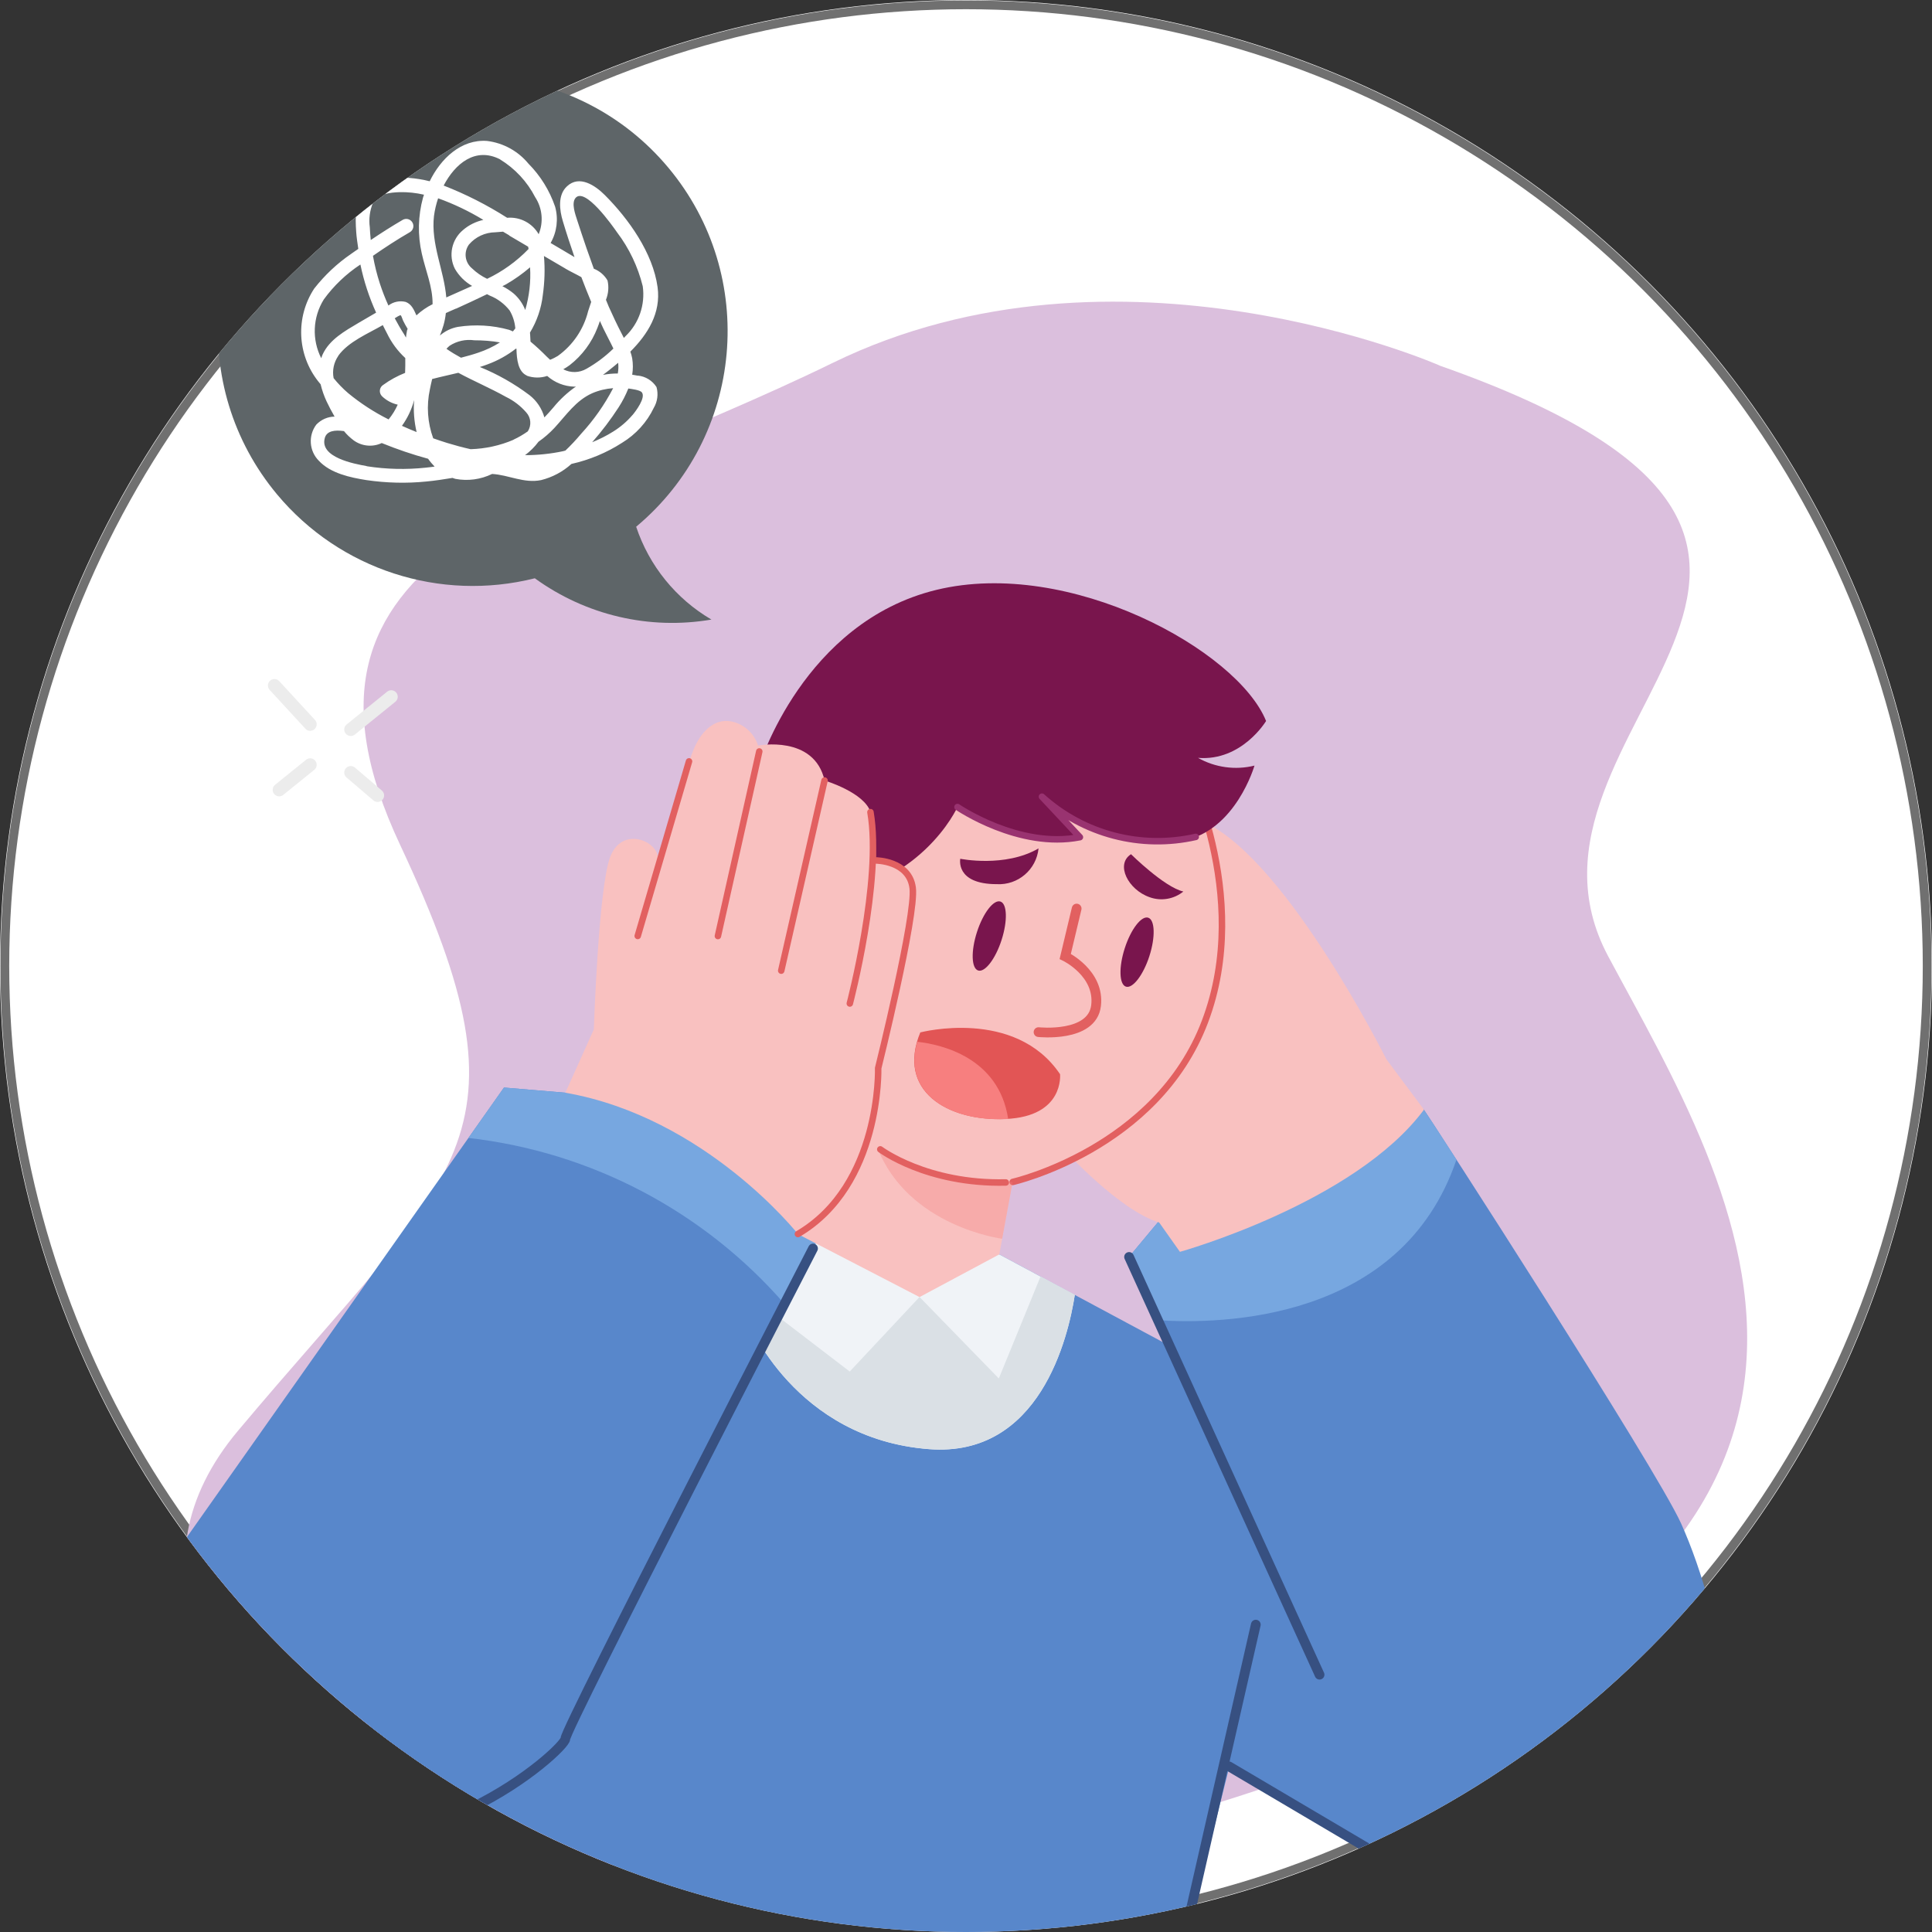<?xml version="1.0" encoding="UTF-8"?><svg id="Ebene_1" xmlns="http://www.w3.org/2000/svg" xmlns:xlink="http://www.w3.org/1999/xlink" viewBox="0 0 220 220"><rect x="0" y="0" width="220" height="220" fill="#333333" stroke="none"/><defs><style>.cls-1,.cls-2,.cls-3,.cls-4,.cls-5,.cls-6,.cls-7{fill:none;}.cls-2,.cls-3,.cls-4,.cls-6,.cls-7{stroke-linecap:round;}.cls-2,.cls-4{stroke:#e26060;stroke-miterlimit:10;}.cls-2,.cls-7{stroke-width:1.11px;}.cls-3{stroke:#ececec;stroke-width:1.48px;}.cls-3,.cls-6,.cls-7{stroke-linejoin:round;}.cls-8{clip-path:url(#clippath);}.cls-9{fill:#f9c1c0;}.cls-10{fill:#f77f7f;}.cls-11{fill:#fff;}.cls-12{fill:#f0f3f7;}.cls-13{fill:#dae0e5;}.cls-14{fill:#e25555;}.cls-15{fill:#5887cb;}.cls-16{fill:#5e6568;}.cls-17{fill:#77a7e0;}.cls-18{fill:#79154d;}.cls-4,.cls-6{stroke-width:.74px;}.cls-19{fill:#f4807d;isolation:isolate;opacity:.33;}.cls-20{fill:#dbbfdd;fill-rule:evenodd;}.cls-5{stroke:#707070;}.cls-6{stroke:#993370;}.cls-7{stroke:#375081;}</style><clipPath id="clippath"><circle class="cls-1" cx="110" cy="110" r="110"/></clipPath></defs><g id="Gruppe_303"><g id="Gruppe_295"><g id="Ellipse_94-2"><circle class="cls-11" cx="110" cy="110" r="110"/><circle class="cls-5" cx="110" cy="110" r="109.45"/></g></g><g id="Gruppe_223"><g class="cls-8"><path class="cls-20" d="M163.93,41.62s-36.66-16.16-69.12-.29c-32.47,15.86-65.16,20.99-49.26,54.85,15.9,33.87,6.67,36.8-18.47,66.77-25.14,29.96,31.42,68.45,114.51,41.42,83.09-27.03,55.51-69.33,41.54-95.47-13.96-26.14,40.15-46.41-19.2-67.27Z"/><g id="Gruppe_maskieren_23"><g id="Gruppe_294"><g id="Gruppe_293"><g id="Gruppe_292"><g id="Gruppe_277"><path id="Pfad_558" class="cls-15" d="M137.2,155.4l-23.41-12.56-27.33-3.98-44.27,42.85v42.99s-6.28,3.14-6.87,9.42c-.59,6.28,2.95,6.87,2.95,6.87,0,0,87.74,8.05,91.47,9.42,0,0,11.97-4.32,2.55-18.45l13.74-54.96-8.83-21.59Z"/><path id="Pfad_559" class="cls-12" d="M113.79,142.84l-23.8-3.46-4.81,11.07s5.3,13.39,20.61,14.57c12.62,.97,15.85-12.72,16.6-17.57l-8.6-4.61Z"/><path id="Pfad_560" class="cls-13" d="M113.74,156.97l-9.03-9.28-7.95,8.49-10.56-8.09-1.02,2.35s5.3,13.39,20.61,14.57c12.62,.97,15.85-12.72,16.6-17.57l-3.9-2.09-4.75,11.61Z"/><path id="Pfad_561" class="cls-15" d="M145.45,172.05l-5.5,29.09,20.61,12.17-15.11-41.26Z"/><path id="Pfad_562" class="cls-15" d="M132.98,137.83l-4.42,5.3,32,70.18s18.3,9.32,29.44,1.08c11.14-8.25,6.12-30.52,1.42-40.93-2.85-6.3-28.61-46.21-29.29-47.11s-29.16,11.48-29.16,11.48Z"/><path id="Pfad_563" class="cls-17" d="M162.14,126.35c-.67-.9-29.16,11.48-29.16,11.48l-4.42,5.3,3.28,7.2c7.04,.48,27.73,.23,34.01-18.28-2.14-3.32-3.57-5.5-3.72-5.7Z"/><path id="Pfad_564" class="cls-15" d="M64.38,124.43l-6.99-.59L15.12,183.77s-3.74,17.76,14.32,24.24c18.06,6.48,34.94-8.83,34.94-10.01s28.51-56.42,28.51-56.42c0,0-6.72-15.72-28.51-17.14Z"/><path id="Pfad_565" class="cls-17" d="M64.38,124.43l-6.99-.59-4.05,5.74c13.94,1.58,26.78,8.32,35.99,18.9,2.17-4.21,3.56-6.91,3.56-6.91,0,0-6.72-15.72-28.51-17.14Z"/><path id="Pfad_566" class="cls-9" d="M121.3,131.06s6.18,6.77,10.7,8.15l2.36,3.34s19.89-5.55,27.79-16.19l-4.28-5.74s-12.18-24.37-21.7-27.35c-9.52-2.98-9.76,33.24-14.86,37.8Z"/><path id="Pfad_567" class="cls-9" d="M90.86,140.53l13.85,7.17,9.08-4.86,1.52-8.25s16.39-3.73,21.89-18.26c5.5-14.53-2.45-29.64-2.45-29.64h-39.75l-10.83,30.5,6.7,23.33Z"/><path id="Pfad_568" class="cls-4" d="M115.32,134.59s16.39-3.73,21.89-18.26c5.5-14.53-2.45-29.64-2.45-29.64"/><path id="Pfad_569" class="cls-18" d="M86.46,87.19s5.01-16.34,20.17-20.02,34.3,6.9,37.54,14.93c0,0-2.75,4.6-7.75,4.2,1.95,1.1,4.25,1.42,6.43,.88,0,0-2.12,7.4-8.1,8.54-8.25,1.57-16.1-5.01-16.1-5.01l4.32,4.61c-4.89,.33-9.76-.87-13.94-3.43,0,0-4.17,9.42-16.83,10.45,0,0,.74-8.83-5.74-15.16Z"/><path id="Pfad_570" class="cls-9" d="M64.38,124.43l3.24-7.21s.52-15.97,1.84-19.58c1.32-3.61,5.37-1.91,5.45,0,0,0,3.32-10.67,4.2-12.59,.88-1.91,2.43-3.46,4.56-2.8,1.27,.4,2.26,1.39,2.65,2.65,0,0,6.4-1.25,7.58,3.98,0,0,4.54,1.35,5.23,3.61,.44,1.8,.64,3.65,.59,5.5,0,0,3.83,0,4.22,3.14s-3.93,20.51-3.93,20.51c0,0,.38,13.3-9.14,18.89,0,0-10.5-13.31-26.49-16.1Z"/><path id="Pfad_571" class="cls-4" d="M99.71,97.98s3.83,0,4.22,3.14c.39,3.14-3.93,20.51-3.93,20.51,0,0,.38,13.3-9.14,18.89"/><path id="Pfad_572" class="cls-18" d="M109.35,97.79s5.09,1.04,8.91-1.18c-.24,2.41-2.34,4.21-4.76,4.07-4.76,0-4.15-2.9-4.15-2.9Z"/><path id="Pfad_573" class="cls-18" d="M128.79,97.27s3.8,3.76,5.96,4.25c-1.07,.87-2.53,1.12-3.83,.65-2.47-.85-3.93-3.75-2.13-4.9Z"/><path id="Pfad_574" class="cls-18" d="M114.05,107.04c-.7,2.17-1.9,3.72-2.67,3.47s-.83-2.21-.13-4.38c.7-2.17,1.9-3.72,2.67-3.47s.83,2.21,.13,4.38Z"/><path id="Pfad_575" class="cls-18" d="M130.88,108.88c-.7,2.16-1.9,3.72-2.67,3.47s-.83-2.21-.13-4.38,1.9-3.72,2.67-3.47,.83,2.21,.13,4.38Z"/><path id="Pfad_576" class="cls-6" d="M109.03,91.9s7.02,4.81,13.94,3.43l-4.32-4.61c4.74,4.29,11.28,6,17.51,4.58"/><line id="Linie_16" class="cls-4" x1="72.62" y1="106.58" x2="78.46" y2="86.7"/><line id="Linie_17" class="cls-4" x1="81.75" y1="106.59" x2="86.46" y2="85.57"/><line id="Linie_18" class="cls-4" x1="88.96" y1="110.53" x2="93.89" y2="88.88"/><path id="Pfad_577" class="cls-4" d="M96.77,114.27s3.68-13.99,2.35-21.79"/><path id="Pfad_578" class="cls-19" d="M99.9,130.67s7.09,4.74,15.41,3.93l-1.19,6.46s-10.68-1.35-14.22-10.38Z"/><path id="Pfad_579" class="cls-4" d="M100.24,130.88s5.27,3.98,14.29,3.77"/><path id="Pfad_580" class="cls-2" d="M122.6,103.46l-1.3,5.45s3.95,1.91,3.51,5.6c-.44,3.68-6.55,3.02-6.55,3.02"/><path id="Pfad_581" class="cls-14" d="M104.81,117.56s10.78-2.83,15.9,4.76c0,0,.51,4.81-6.18,5.1-6.68,.3-12.47-3.24-9.73-9.87Z"/><path id="Pfad_582" class="cls-10" d="M104.45,118.63c-1.73,5.93,3.78,9.08,10.09,8.8,.09,0,.17-.02,.26-.02-1.06-7.02-7.67-8.49-10.35-8.78Z"/><path id="Pfad_583" class="cls-7" d="M15.12,183.76s-3.74,17.76,14.32,24.24c18.06,6.48,34.94-8.83,34.94-10.01s28.2-55.82,28.2-55.82"/><line id="Linie_19" class="cls-7" x1="150.26" y1="190.7" x2="128.57" y2="143.13"/><line id="Linie_20" class="cls-7" x1="143" y1="185" x2="132.29" y2="231.96"/><line id="Linie_21" class="cls-7" x1="160.56" y1="213.31" x2="139.95" y2="201.14"/></g><g id="Gruppe_281"><path id="Pfad_590" class="cls-16" d="M72.44,59.98c12.3-10.27,13.94-28.58,3.67-40.88-10.27-12.3-28.58-13.94-40.88-3.67-12.3,10.27-13.94,28.58-3.67,40.88,7.14,8.55,18.54,12.25,29.34,9.54,5.8,4.21,13.05,5.91,20.11,4.7-4.05-2.37-7.09-6.13-8.57-10.57Z"/><path id="Pfad_591" class="cls-11" d="M72.61,42.78c-.2-.05-.42-.07-.62-.11,.1-.62,.1-1.24,0-1.86-.05-.26-.12-.52-.21-.77,1.98-1.98,3.5-4.39,3.1-7.34-.53-3.89-3.29-7.77-6.01-10.49-1.09-1.09-2.9-2.32-4.31-.99-1.07,.99-.85,2.7-.47,3.96,.41,1.37,.86,2.74,1.33,4.1l-1.23-.73-1.49-.88c.72-1.26,.9-2.75,.51-4.14-.63-1.84-1.67-3.52-3.04-4.9-1.18-1.43-2.86-2.35-4.7-2.58-2.97-.22-5.29,2.03-6.54,4.59-.76-.19-1.54-.32-2.33-.38-1.69-.11-3.83,.04-5.04,1.37-1.16,1.26-1.11,3.16-1,4.75,.04,.66,.15,1.31,.24,1.96-.27,.2-.56,.38-.83,.58-1.59,1.09-3,2.42-4.19,3.94-2.14,3.26-1.95,7.52,.46,10.57,.08,.11,.18,.22,.27,.33,.16,.67,.39,1.33,.68,1.95,.26,.55,.57,1.14,.91,1.73-.79,.01-1.53,.34-2.08,.91-.94,1.25-.82,3.01,.29,4.12,1.33,1.43,3.58,1.91,5.42,2.2,2.26,.33,4.55,.39,6.82,.16,.99-.09,1.99-.25,2.98-.41,.11,.04,.21,.08,.33,.11,1.42,.27,2.88,.07,4.18-.56,1.9,.11,3.63,1.1,5.58,.7,1.28-.32,2.47-.95,3.45-1.84,2.05-.46,4-1.27,5.77-2.41,1.56-.95,2.82-2.33,3.61-3.98,.42-.71,.53-1.57,.31-2.36-.47-.74-1.25-1.22-2.12-1.31Zm-2.26-.25c-.57,0-1.13,.05-1.69,.16,.45-.33,.88-.68,1.3-1.02,.14-.12,.28-.24,.43-.36,.05,.41,.03,.82-.04,1.23Zm-5.98,8.78c-.09,.02-.17,.05-.26,.07-1.42,.3-2.87,.45-4.32,.45,.58-.44,1.1-.95,1.53-1.53,.66-.46,1.27-.99,1.82-1.58,1.34-1.45,2.43-3.11,4.29-3.94,.76-.33,1.57-.52,2.39-.58-.98,1.89-2.21,3.63-3.65,5.2-.56,.67-1.17,1.32-1.8,1.92Zm-25.85-10.8c1.14-1.6,3.41-2.53,5.07-3.49,.17,.31,.3,.63,.48,.94,.51,1.06,1.21,2.01,2.08,2.81,.01,.57,0,1.13-.02,1.69-.88,.35-1.71,.8-2.48,1.36-.39,.24-.51,.74-.28,1.13,.03,.05,.07,.1,.11,.15,.5,.49,1.13,.83,1.81,.98-.27,.6-.62,1.17-1.04,1.68-1.64-.82-3.18-1.82-4.59-2.98-.61-.52-1.17-1.1-1.67-1.72-.17-.88,.02-1.79,.53-2.53h0Zm10.9-15.93c.09-.68,.25-1.35,.47-2,1.79,.64,3.52,1.47,5.15,2.46-.85,.19-1.65,.58-2.31,1.15-1.3,1.08-1.69,2.91-.93,4.42,.47,.81,1.14,1.48,1.96,1.95-.99,.45-1.98,.88-2.94,1.31-.25-3.09-1.78-6.07-1.4-9.3h0Zm10.39,10.72c-.28-.72-.73-1.36-1.31-1.87-.4-.33-.83-.61-1.29-.84,.13-.08,.28-.13,.41-.21,.97-.56,1.89-1.21,2.74-1.94,.1,1.64-.09,3.28-.55,4.86h0Zm.17,7.48c.75,.27,1.57,.28,2.33,.03,.86,.76,1.95,1.19,3.1,1.22,.06,0,.12-.01,.18-.02-.96,.67-1.83,1.47-2.57,2.38-.34,.4-.68,.78-1.03,1.14-.28-1-.87-1.89-1.69-2.53-1.74-1.31-3.64-2.39-5.66-3.21,.28-.09,.57-.18,.85-.29,1.18-.43,2.28-1.04,3.27-1.81l.05,.03c.03,1.24,.19,2.61,1.19,3.05h0Zm8.32-6.26c.14,.3,.27,.62,.42,.92,.36,.75,.77,1.49,1.13,2.25-.92,.9-1.95,1.67-3.06,2.3-.82,.48-1.82,.5-2.65,.06,.25-.14,.5-.3,.73-.47,1.42-1.1,2.51-2.57,3.16-4.25,.11-.26,.19-.53,.29-.8h0Zm-16.37-1.37c1.18-.54,2.36-1.08,3.53-1.65l.31,.16c.89,.35,1.67,.94,2.26,1.69,.37,.62,.59,1.32,.65,2.04-.09,.12-.18,.24-.28,.35-.14-.06-.27-.13-.42-.18-1.9-.53-3.88-.64-5.83-.34-.76,.14-1.48,.48-2.06,.99,.16-.38,.29-.77,.41-1.17,.13-.45,.22-.92,.27-1.39,.38-.18,.77-.34,1.15-.51h0Zm.56,5.58c-.57-.31-1.12-.64-1.65-1.01,.11-.13,.23-.24,.36-.35,.83-.54,1.83-.76,2.82-.62,.97,0,1.95,.07,2.91,.24-.77,.49-1.6,.88-2.47,1.17-.64,.22-1.3,.4-1.96,.57h0Zm-5.33,4.82c-.1,1.22,0,2.45,.28,3.65-.56-.22-1.12-.46-1.67-.71,.64-.89,1.11-1.88,1.39-2.94h0Zm11.33,4.52c-1.55,.67-3.22,1.03-4.9,1.08-.9-.2-1.79-.44-2.67-.71-.52-.16-1.05-.34-1.59-.53-.65-1.78-.78-3.71-.38-5.57,.07-.37,.16-.77,.26-1.18,.99-.26,1.99-.47,2.98-.71,1.78,.96,3.65,1.75,5.42,2.74,.89,.43,1.68,1.04,2.32,1.78,.54,.59,.61,1.48,.17,2.15-.51,.36-1.05,.68-1.62,.94h0Zm-.51-23.25l2.16,1.27c.02,.09,.04,.17,.05,.26-1.36,1.41-2.96,2.56-4.72,3.4-.63-.3-1.21-.7-1.72-1.19-.81-.67-.97-1.84-.36-2.7,.75-.89,1.86-1.4,3.02-1.41,.26-.02,.56-.05,.87-.07,.24,.14,.47,.28,.71,.42h0Zm-11.64,10.87c-.05,.25-.09,.5-.11,.75-.09-.16-.17-.31-.23-.4-.38-.58-.72-1.19-1.05-1.8,.12-.08,.58-.37,.67-.34s.22,.49,.27,.59c.16,.33,.34,.65,.53,.96-.03,.08-.07,.15-.09,.24h0Zm19.18-15.13c1.07-1.33,4.22,3.14,4.74,3.89,1.39,1.83,2.38,3.92,2.93,6.14,.3,2.11-.43,4.23-1.97,5.7-.06,.06-.12,.12-.18,.19-.09-.17-.18-.34-.26-.51-.52-1-1-2.02-1.46-3.05-.11-.26-.21-.52-.32-.78,.28-.7,.35-1.46,.18-2.2-.35-.61-.91-1.09-1.56-1.34-.28-.77-.56-1.55-.83-2.33-.36-1.07-.73-2.14-1.07-3.21-.2-.63-.68-1.91-.19-2.51h0Zm-1.15,8.02c.54,.32,1.21,.63,1.83,.98,.36,.95,.73,1.89,1.12,2.82-.13,.41-.27,.79-.35,1.06-.51,2.05-1.73,3.86-3.45,5.09-.28,.17-.57,.32-.88,.44-.13-.12-.25-.24-.38-.36-.59-.6-1.2-1.17-1.85-1.71-.01-.25-.02-.5-.04-.75,0-.09-.02-.19-.02-.28,.79-1.3,1.29-2.76,1.46-4.27,.21-1.47,.26-2.97,.13-4.45l2.44,1.43Zm-7.43-12.43c1.7,1.04,3.09,2.53,4,4.3,.82,1.25,.97,2.83,.4,4.22-.73-1.27-2.13-2-3.59-1.87-2.29-1.46-4.71-2.69-7.23-3.67,1.29-2.47,3.59-4.43,6.42-2.99h0Zm-14.83,7.73c-.13-.95,0-1.91,.36-2.79,.58-1.04,1.97-1.17,3.04-1.21,.93-.02,1.86,.08,2.77,.29-.04,.11-.08,.22-.11,.33-.57,2.08-.62,4.27-.14,6.37,.43,1.94,1.25,3.79,1.23,5.77-.67,.33-1.29,.76-1.84,1.27-.28-.62-.54-1.27-1.22-1.53-.69-.17-1.41-.02-1.97,.41-.37-.81-.69-1.64-.97-2.49-.34-1.04-.6-2.1-.79-3.17,1.37-.95,2.76-1.86,4.2-2.69,.39-.23,.52-.72,.29-1.11s-.72-.52-1.11-.29c-1.24,.72-2.44,1.49-3.63,2.29-.05-.49-.09-.97-.11-1.46h0Zm-5.24,8.22c1.14-1.57,2.55-2.91,4.17-3.98,.39,1.89,.99,3.72,1.79,5.48-.66,.38-1.33,.77-1.99,1.16-1.56,.93-3.32,1.89-4.11,3.62-.06,.13-.1,.27-.15,.41-1.08-2.13-.97-4.66,.29-6.69Zm4.87,18.97c-1.41-.25-5.39-.99-4.75-3.21,.23-.8,1.13-.92,2.18-.77,.32,.4,.7,.75,1.11,1.06,.93,.67,2.15,.79,3.19,.3,1.72,.7,3.48,1.3,5.28,1.79,.22,.32,.47,.61,.74,.89-.33,.04-.65,.09-.98,.12-2.25,.24-4.52,.19-6.75-.16h0Zm30.28-5.81c-.63,.74-1.37,1.37-2.19,1.88-.76,.48-1.57,.88-2.4,1.22,1.1-1.25,2.11-2.58,3.01-3.97,.44-.68,.81-1.4,1.11-2.15h.01c.32,.05,1.32,.16,1.53,.44,.47,.61-.71,2.16-1.07,2.59h0Z"/></g><g id="Gruppe_291"><g id="Gruppe_286"><line id="Linie_42" class="cls-3" x1="31.25" y1="78.06" x2="35.32" y2="82.48"/><line id="Linie_43" class="cls-3" x1="35.32" y1="87.09" x2="31.79" y2="89.94"/><line id="Linie_44" class="cls-3" x1="39.94" y1="83.07" x2="44.55" y2="79.34"/><line id="Linie_45" class="cls-3" x1="39.94" y1="87.97" x2="43" y2="90.58"/></g></g></g></g></g></g></g></g></g></svg>